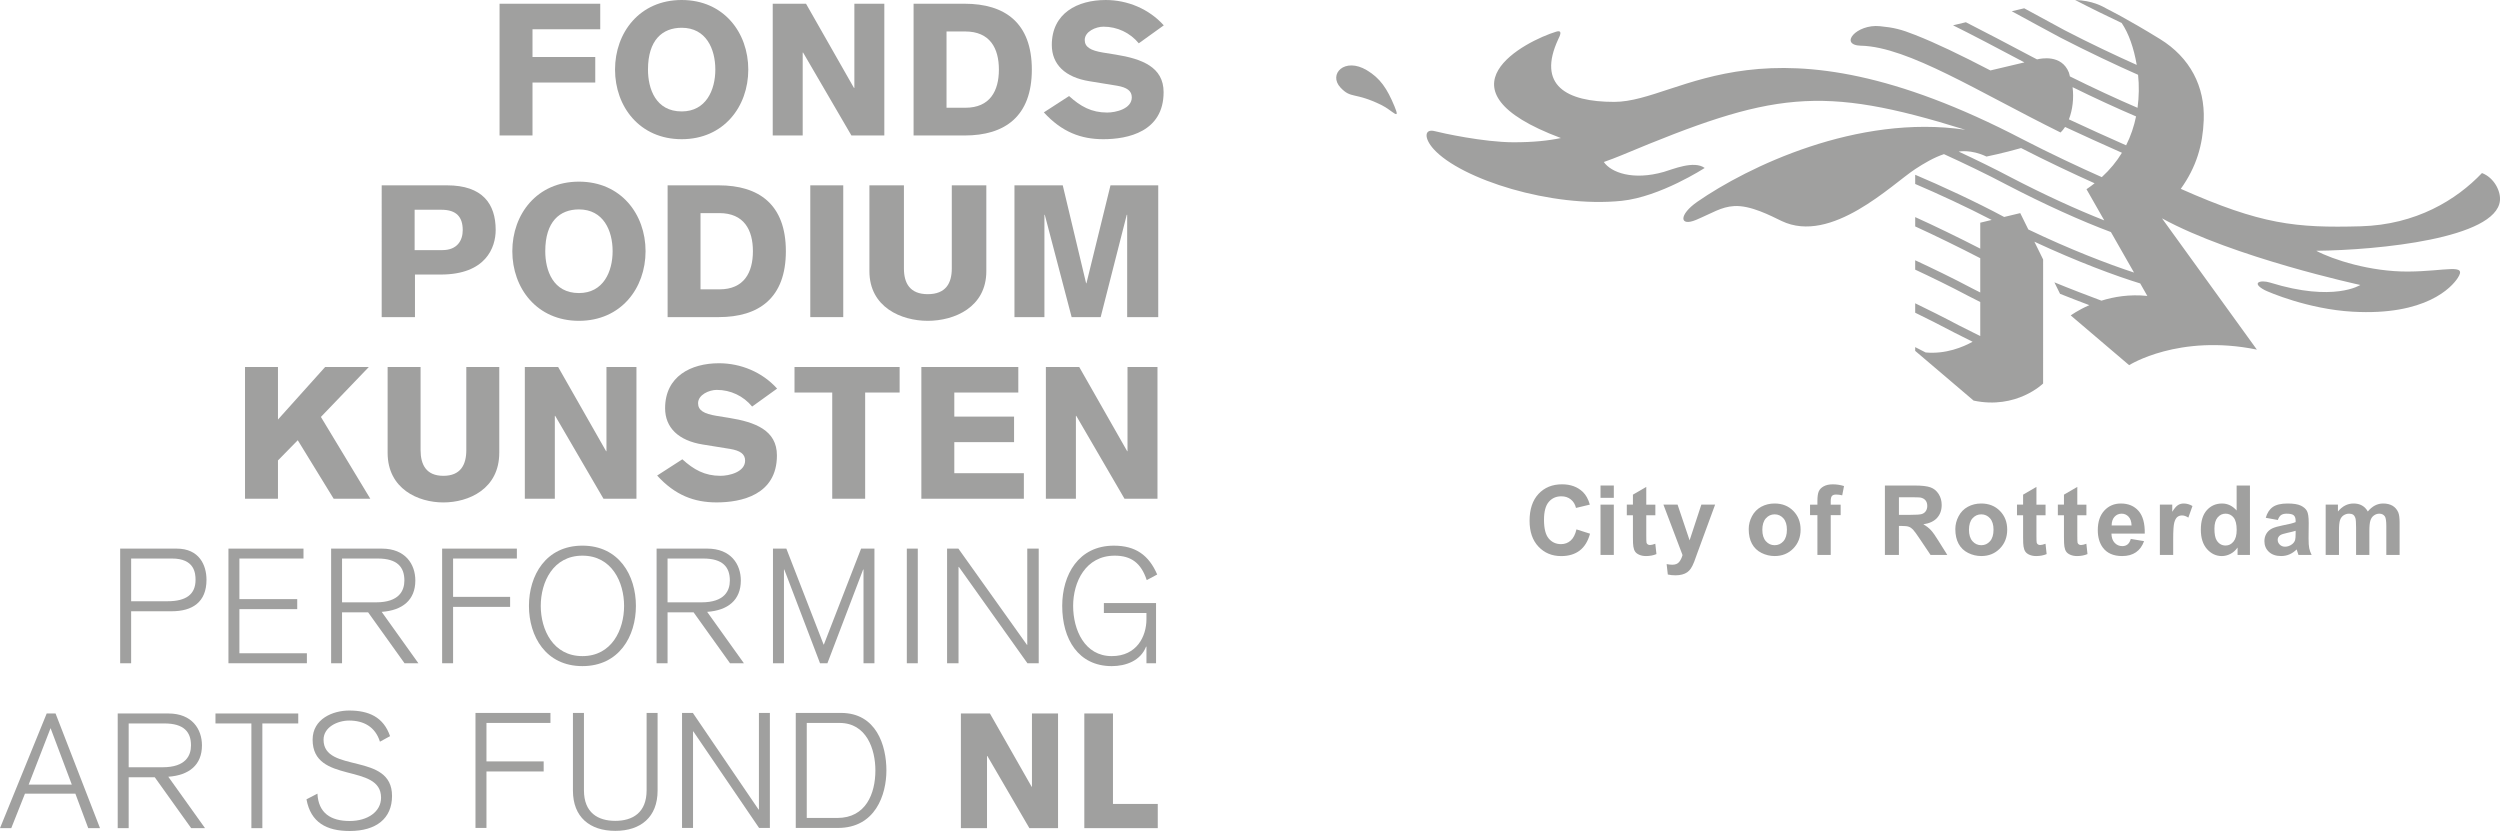 <?xml version="1.0" encoding="utf-8"?>
<!-- Generator: Adobe Illustrator 16.0.4, SVG Export Plug-In . SVG Version: 6.00 Build 0)  -->
<!DOCTYPE svg PUBLIC "-//W3C//DTD SVG 1.1//EN" "http://www.w3.org/Graphics/SVG/1.1/DTD/svg11.dtd">
<svg version="1.1" id="Layer_1" xmlns="http://www.w3.org/2000/svg" xmlns:xlink="http://www.w3.org/1999/xlink" x="0px" y="0px"
	 width="290px" height="97px" viewBox="0 0 290 97" enable-background="new 0 0 290 97" xml:space="preserve">
<g>
	<path fill="#A0A09F" d="M13.938,63.639h6.56c2.616,0,3.455,1.918,3.455,3.619c0,2.598-1.644,3.648-4.035,3.648h-4.706v6.031h-1.273
		V63.639z M15.212,69.744h4.222c2.167,0,3.25-0.803,3.25-2.486c0-0.783-0.132-2.469-2.726-2.469h-4.745V69.744z"/>
	<path fill="#A0A09F" d="M26.5,63.639h8.705v1.15H27.77v4.709h6.708v1.162H27.77v5.119h7.829v1.158H26.5V63.639z"/>
	<path fill="#A0A09F" d="M38.41,63.639h5.882c2.746,0,3.887,1.828,3.887,3.699c0,2.273-1.497,3.471-3.904,3.637l4.259,5.963h-1.607
		l-4.222-5.904h-3.028v5.904H38.41V63.639z M39.677,69.871h3.945c2.69,0,3.287-1.361,3.287-2.533c0-1.555-0.823-2.549-3.083-2.549
		h-4.149V69.871z"/>
	<path fill="#A0A09F" d="M51.287,63.639h8.67v1.15h-7.399v4.447h6.615v1.162h-6.615v6.539h-1.271V63.639z"/>
	<path fill="#A0A09F" d="M67.561,63.295c4.248,0,6.205,3.459,6.205,6.99c0,3.529-1.957,6.984-6.205,6.984
		c-4.253,0-6.203-3.455-6.203-6.984C61.358,66.754,63.308,63.295,67.561,63.295z M67.561,76.109c3.406,0,4.833-3.061,4.833-5.824
		s-1.428-5.828-4.833-5.828c-3.405,0-4.833,3.064-4.833,5.828S64.156,76.109,67.561,76.109z"/>
	<path fill="#A0A09F" d="M76.163,63.639h5.883c2.748,0,3.89,1.828,3.89,3.699c0,2.273-1.499,3.471-3.907,3.637l4.264,5.963h-1.611
		l-4.223-5.904h-3.022v5.904h-1.272V63.639z M77.436,69.871h3.941c2.691,0,3.286-1.361,3.286-2.533c0-1.555-0.819-2.549-3.081-2.549
		h-4.146V69.871z"/>
	<path fill="#A0A09F" d="M89.665,63.639h1.552l4.32,11.127h0.033l4.317-11.127h1.548v13.299h-1.268V66.062h-0.042l-4.145,10.875
		h-0.856l-4.148-10.875h-0.037v10.875h-1.274V63.639z"/>
	<path fill="#A0A09F" d="M105.191,63.639h1.272v13.299h-1.272V63.639z"/>
	<path fill="#A0A09F" d="M109.862,63.639h1.312l7.955,11.166h0.034V63.639h1.328v13.299h-1.309l-7.95-11.172h-0.042v11.172h-1.329
		V63.639z"/>
	<path fill="#A0A09F" d="M133.022,67.293c-0.655-1.98-1.798-2.836-3.716-2.836c-3.384,0-4.822,3.064-4.822,5.828
		s1.324,5.824,4.481,5.824c2.917,0,4.023-2.311,4.023-4.271v-0.732h-4.938v-1.152h6.052v6.984h-1.113v-1.924h-0.046
		c-0.63,1.623-2.329,2.256-3.978,2.256c-3.882,0-5.748-3.139-5.748-6.984c0-3.604,1.884-6.99,5.991-6.99
		c2.521,0,4.057,1.102,5.027,3.346L133.022,67.293z"/>
	<path fill="#A0A09F" d="M6.444,82.764l5.157,13.301h-1.366l-1.492-4.002H2.896l-1.59,4.002H0l5.416-13.301H6.444z M8.331,91.016
		l-2.465-6.553l-2.542,6.553H8.331z"/>
	<path fill="#A0A09F" d="M13.654,82.764h5.885c2.748,0,3.888,1.83,3.888,3.699c0,2.277-1.494,3.469-3.905,3.639l4.261,5.963h-1.608
		l-4.224-5.906h-3.025v5.906h-1.272V82.764z M14.926,89.002h3.942c2.688,0,3.288-1.365,3.288-2.539c0-1.555-0.821-2.543-3.083-2.543
		h-4.146V89.002z"/>
	<path fill="#A0A09F" d="M24.995,82.764h9.602v1.156h-4.164v12.145h-1.272V83.92h-4.166V82.764z"/>
	<path fill="#A0A09F" d="M36.823,92.062c0.111,2.242,1.531,3.174,3.735,3.174c2.093,0,3.645-1.08,3.645-2.705
		c0-4.072-7.94-1.533-7.94-6.725c0-2.432,2.372-3.385,4.24-3.385c2.262,0,3.981,0.748,4.744,2.973l-1.174,0.641
		c-0.544-1.744-1.906-2.451-3.57-2.451c-1.363,0-2.971,0.764-2.971,2.223c0,3.943,7.944,1.398,7.944,6.52
		c0,2.617-1.834,4.068-4.917,4.068c-2.673,0-4.52-0.984-5.008-3.676L36.823,92.062z"/>
	<path fill="#A0A09F" d="M111.464,82.764h3.367l4.838,8.498h0.037v-8.498h3.026v13.301h-3.324l-4.875-8.371h-0.04v8.371h-3.029
		V82.764z"/>
	<path fill="#A0A09F" d="M125.782,82.764h3.323V93.26h5.196v2.805h-8.52V82.764z"/>
	<path fill="#A0A09F" d="M57.949,0.433h11.679v2.958h-7.857v3.221h7.28v2.964h-7.28v6.14h-3.822V0.433z"/>
	<path fill="#A0A09F" d="M79.076,16.147c-4.877,0-7.732-3.778-7.732-8.076C71.344,3.778,74.199,0,79.076,0
		c4.874,0,7.725,3.778,7.725,8.072C86.801,12.369,83.95,16.147,79.076,16.147z M79.076,3.221c-2.234,0-3.91,1.417-3.91,4.851
		c0,2.233,0.9,4.854,3.91,4.854c2.832,0,3.902-2.492,3.902-4.854C82.979,5.667,81.908,3.221,79.076,3.221z"/>
	<path fill="#A0A09F" d="M89.638,0.433h3.86L99.06,10.2h0.046V0.433h3.475v15.282h-3.818L93.16,6.1h-0.047v9.616h-3.476V0.433z"/>
	<path fill="#A0A09F" d="M105.975,0.433h5.927c4.657,0,7.791,2.207,7.791,7.639c0,5.433-3.134,7.644-7.791,7.644h-5.927V0.433z
		 M109.797,12.499h2.188c2.856,0,3.887-1.958,3.887-4.427c0-2.468-1.03-4.422-3.911-4.422h-2.164V12.499z"/>
	<path fill="#A0A09F" d="M124.013,11.142c1.328,1.202,2.59,1.913,4.417,1.913c1.012,0,2.858-0.43,2.858-1.765
		c0-0.767-0.585-1.154-1.719-1.348l-3.177-0.517c-2.837-0.45-4.382-1.954-4.382-4.209c0-3.691,2.985-5.215,6.25-5.215
		c2.53,0,5.021,1.031,6.739,2.94l-2.899,2.083c-1.009-1.222-2.489-1.929-4.099-1.929c-0.881,0-2.172,0.556-2.172,1.544
		c0,0.815,0.671,1.222,2.133,1.461l1.458,0.234c3.049,0.494,5.558,1.438,5.558,4.359c0,4.593-4.147,5.455-6.998,5.455
		c-2.598,0-4.813-0.842-6.893-3.112L124.013,11.142z"/>
	<path fill="#A0A09F" d="M44.275,21.499h7.578c4.122,0,5.646,2.148,5.646,5.177c0,2.036-1.139,5.171-6.374,5.171h-2.988v4.938
		h-3.861V21.499z M48.097,29.013h3.218c1.742,0,2.362-1.137,2.362-2.318c0-1.522-0.729-2.363-2.466-2.363h-3.114V29.013z"/>
	<path fill="#A0A09F" d="M67.157,37.216c-4.875,0-7.728-3.781-7.728-8.076c0-4.291,2.853-8.069,7.728-8.069
		c4.876,0,7.728,3.778,7.728,8.069C74.885,33.435,72.033,37.216,67.157,37.216z M67.157,24.292c-2.233,0-3.907,1.416-3.907,4.848
		c0,2.234,0.901,4.855,3.907,4.855c2.835,0,3.907-2.489,3.907-4.855C71.064,26.74,69.992,24.292,67.157,24.292z"/>
	<path fill="#A0A09F" d="M77.443,21.499h5.923c4.663,0,7.794,2.21,7.794,7.641c0,5.435-3.131,7.645-7.794,7.645h-5.923V21.499z
		 M81.26,33.565h2.195c2.855,0,3.883-1.953,3.883-4.425c0-2.464-1.027-4.42-3.902-4.42H81.26V33.565z"/>
	<path fill="#A0A09F" d="M93.993,21.499h3.824v15.286h-3.824V21.499z"/>
	<path fill="#A0A09F" d="M114.414,31.459c0,4.187-3.71,5.757-6.795,5.757c-3.059,0-6.767-1.57-6.767-5.757v-9.96h4.003v9.638
		c0,1.718,0.697,2.987,2.764,2.987c2.093,0,2.789-1.269,2.789-2.987v-9.638h4.006V31.459z"/>
	<path fill="#A0A09F" d="M117.676,21.499h5.603l2.709,11.356h0.041l2.788-11.356h5.539v15.286h-3.604V24.915h-0.048l-3.026,11.871
		h-3.368l-3.115-11.871h-0.042v11.871h-3.476V21.499z"/>
	<path fill="#A0A09F" d="M28.422,42.57h3.823v6.097l5.473-6.097h5.067l-5.56,5.794l5.731,9.491h-4.25l-4.165-6.789l-2.297,2.344
		v4.445h-3.823V42.57z"/>
	<path fill="#A0A09F" d="M57.914,52.529c0,4.188-3.543,5.754-6.484,5.754c-2.92,0-6.465-1.566-6.465-5.754V42.57h3.822v9.637
		c0,1.718,0.667,2.988,2.644,2.988c1.995,0,2.661-1.271,2.661-2.988V42.57h3.824V52.529z"/>
	<path fill="#A0A09F" d="M60.88,42.57h3.864l5.562,9.766h0.043V42.57h3.479v15.286h-3.823l-5.604-9.617h-0.041v9.617H60.88V42.57z"
		/>
	<path fill="#A0A09F" d="M79.152,53.279c1.329,1.205,2.596,1.916,4.424,1.916c1.011,0,2.857-0.436,2.857-1.766
		c0-0.772-0.583-1.154-1.719-1.351l-3.183-0.513c-2.829-0.451-4.378-1.959-4.378-4.21c0-3.694,2.987-5.218,6.25-5.218
		c2.532,0,5.025,1.031,6.742,2.941l-2.896,2.084c-1.013-1.227-2.494-1.934-4.103-1.934c-0.882,0-2.169,0.559-2.169,1.549
		c0,0.811,0.664,1.223,2.123,1.459l1.461,0.236c3.052,0.49,5.563,1.439,5.563,4.357c0,4.598-4.145,5.451-6.999,5.451
		c-2.598,0-4.812-0.83-6.895-3.115L79.152,53.279z"/>
	<path fill="#A0A09F" d="M92.163,42.57h12.194v2.961h-3.999v12.324h-3.819V45.531h-4.376V42.57z"/>
	<path fill="#A0A09F" d="M106.877,57.855V42.57h11.247v2.961H110.7v2.795h6.932v2.959H110.7v3.605h8.069v2.965H106.877z"/>
	<path fill="#A0A09F" d="M121.321,42.57h3.869l5.561,9.766h0.04V42.57h3.477v15.286h-3.824l-5.597-9.617h-0.042v9.617h-3.483V42.57z
		"/>
	<path fill="#A0A09F" d="M55.156,82.699h8.696v1.162H56.43v4.463h6.636v1.164H56.43v6.553h-1.274V82.699z"/>
	<path fill="#A0A09F" d="M76.281,91.717c0,3.055-1.949,4.662-4.91,4.662c-2.961,0-4.91-1.607-4.91-4.662v-9.018h1.277v8.977
		c0,2.607,1.627,3.543,3.633,3.543c2.004,0,3.636-0.936,3.636-3.543v-8.977h1.274V91.717z"/>
	<path fill="#A0A09F" d="M79.115,82.699h1.256l7.621,11.207h0.043V82.699h1.271v13.342h-1.253l-7.628-11.199h-0.034v11.199h-1.275
		V82.699z"/>
	<path fill="#A0A09F" d="M92.308,82.699h5.247c4.089,0,5.268,3.752,5.268,6.674c0,2.809-1.277,6.668-5.621,6.668h-4.894V82.699z
		 M93.584,94.883h3.544c3.314,0,4.417-2.83,4.417-5.51c0-2.473-1.032-5.512-4.153-5.512h-3.808V94.883z"/>
</g>
<g>
	<path fill="#A0A09F" d="M158.564,8.153c-2.588-1.559-4.523,0.457-3.059,2.013c1.244,1.326,1.599,0.482,4.734,2.012
		c1.285,0.628,2.268,1.945,1.525,0.165C160.898,10.252,160.096,9.074,158.564,8.153"/>
	<path fill="#A0A09F" d="M233.226,20.554c-1.853-0.986-4.077-2.063-6.018-2.969c0.007-0.001,1.417-0.293,3.222,0.576
		c0,0,1.953-0.395,4.016-0.987c2.796,1.439,6.19,3.044,8.528,4.085c-0.306,0.234-0.604,0.471-0.94,0.69l2.061,3.617
		C240.917,24.318,237.086,22.566,233.226,20.554 M246.629,16.858c-1.593-0.692-4.899-2.199-6.637-3.012
		c0.431-1.105,0.588-2.452,0.427-3.735c2.413,1.191,5.271,2.507,7.364,3.393C247.55,14.643,247.173,15.773,246.629,16.858
		 M239.488,3.502c-0.575-0.299-4.155-2.258-4.681-2.541l-1.442,0.343c0.795,0.424,4.707,2.575,5.662,3.068
		c3.026,1.565,6.615,3.261,8.989,4.304c0.132,1.23,0.115,2.527-0.061,3.83c-2.266-0.965-5.314-2.38-7.848-3.645
		c-0.047-0.146-0.059-0.308-0.115-0.446c-0.848-2.144-3.275-1.624-3.647-1.535c-0.018,0.003-0.032,0.004-0.047,0.009
		c-0.354-0.182-0.6-0.311-0.6-0.311c-2.759-1.461-5.533-2.925-7.657-3.999l-1.489,0.357c2.096,1.033,5.176,2.654,8.281,4.301
		c-1.974,0.467-3.2,0.758-3.943,0.934c-3.534-1.834-6.312-3.17-8.73-4.12c-1.627-0.646-2.475-0.854-4.089-1.013
		c-2.724-0.277-4.819,2.192-2.185,2.267c0.004,0,0.019-0.004,0.019-0.004c5.474,0.159,13.516,5.321,23.122,10.069
		c0.193-0.189,0.366-0.407,0.523-0.642c1.704,0.793,4.95,2.273,6.594,2.994c-0.604,1.005-1.384,1.952-2.336,2.826
		c-2.386-1.05-6.188-2.837-9.2-4.4c-29.907-15.587-39.54-4.329-47.364-4.329c-5.561,0-8.97-1.923-6.485-7.276
		c0.151-0.322,0.587-1.12-0.243-0.868c-3.483,1.061-14.6,6.679,0.549,12.338c-1.459,0.307-3.211,0.492-5.498,0.491
		c-3.473-0.005-8.35-1.084-9.111-1.285c-1.266-0.337-1.281,0.834-0.148,2.082c3.178,3.5,13.691,6.833,21.801,5.996
		c4.489-0.464,9.635-3.814,9.635-3.814c-1.241-0.906-3.718,0.162-4.736,0.455c-3.589,1.028-6.135,0.068-6.963-1.146
		c0.725-0.257,1.412-0.514,2.068-0.789c17.517-7.331,22.994-8.205,39.862-2.951c-12.535-1.853-25.273,4.326-31.074,8.345
		c-2.19,1.519-2.108,2.933-0.142,2.103c1.904-0.805,2.885-1.5,4.395-1.595c1.92-0.12,4.289,1.144,5.516,1.732
		c5.768,2.756,12.802-4.262,15.492-6.02c1.027-0.673,2.17-1.348,3.338-1.737c2.175,0.992,4.986,2.331,7.266,3.544
		c4.361,2.27,8.705,4.233,12.101,5.495l2.68,4.698c-3.023-0.987-7.462-2.696-12.262-4.999l-0.936-1.898l-1.867,0.448
		c-3.251-1.749-7.388-3.661-10.319-4.896v1.069c2.582,1.099,5.979,2.667,8.873,4.172l-1.326,0.32v3.008
		c-2.403-1.238-5.46-2.719-7.547-3.657v1.081c2.191,1,5.249,2.493,7.547,3.686v3.976l-0.976-0.496
		c-2.188-1.163-4.72-2.384-6.571-3.239v1.086c1.796,0.838,4.097,1.953,6.111,3.025c0.004,0.001,1.033,0.525,1.436,0.729v3.951
		c-0.859-0.424-1.933-0.959-2.545-1.275c-1.603-0.855-3.578-1.838-5.002-2.527v1.094c1.367,0.67,3.107,1.539,4.54,2.305
		c0.522,0.273,1.354,0.686,2.12,1.064c-1.093,0.604-3.096,1.455-5.447,1.242c-0.393-0.201-0.84-0.436-1.213-0.621v0.436l6.777,5.768
		c4.985,1.059,8.062-1.982,8.062-1.982V30.099l-1.014-2.062c4.972,2.319,9.465,3.983,12.278,4.843l0.824,1.448
		c-2.074-0.215-3.881,0.099-5.323,0.549c-1.5-0.561-3.777-1.43-5.457-2.127l0.655,1.332c1.111,0.445,2.334,0.916,3.396,1.316
		c-1.356,0.594-2.155,1.193-2.155,1.193l6.774,5.768c0,0,5.742-3.656,14.816-1.805l-11.005-15.226
		c8.297,4.547,23.005,7.728,23.005,7.728s-3.065,2.02-10.445-0.271c-1.166-0.361-2.266,0.01-0.635,0.873
		c0.412,0.209,5.003,2.203,10.18,2.498c8.513,0.488,11.509-2.842,12.204-3.916c1.124-1.72-1.368-0.77-5.754-0.741
		c-4.379,0.032-8.75-1.386-10.662-2.409c7.322-0.083,20.838-1.441,21.308-5.805c0.116-1.121-0.693-2.691-2.084-3.212
		c-2.953,3.111-7.655,6-14.069,6.176c-7.545,0.208-11.539-0.201-20.869-4.344c1.818-2.541,2.55-5.083,2.662-7.971
		c0.151-3.892-1.575-7.259-5.088-9.415c-3.787-2.332-6.064-3.456-6.064-3.456c-0.635-0.354-1.745-1-3.765-1.064
		c1.861,0.97,3.815,1.921,5.398,2.665c0.821,1.211,1.409,2.904,1.748,4.865C245.529,6.49,242.337,4.984,239.488,3.502"/>
</g>
<g>
	<path fill="#A0A09F" d="M182.197,62.707c-0.311,0.275-0.684,0.412-1.115,0.412c-0.586,0-1.062-0.217-1.428-0.648
		s-0.55-1.156-0.55-2.174c0-0.961,0.187-1.654,0.56-2.084c0.369-0.428,0.854-0.641,1.45-0.641c0.432,0,0.801,0.121,1.103,0.363
		c0.301,0.24,0.5,0.57,0.598,0.986l1.606-0.385c-0.183-0.645-0.458-1.137-0.823-1.482c-0.615-0.582-1.416-0.873-2.401-0.873
		c-1.126,0-2.038,0.371-2.729,1.113c-0.691,0.74-1.037,1.783-1.037,3.121c0,1.268,0.344,2.268,1.032,2.996
		c0.688,0.73,1.567,1.096,2.636,1.096c0.864,0,1.578-0.213,2.141-0.639c0.562-0.428,0.963-1.08,1.205-1.959l-1.576-0.5
		C182.731,62,182.508,62.432,182.197,62.707z"/>
	<rect x="185.66" y="56.32" fill="#A0A09F" width="1.543" height="1.428"/>
	<rect x="185.66" y="58.537" fill="#A0A09F" width="1.543" height="5.834"/>
	<path fill="#A0A09F" d="M191.396,63.223c-0.104,0-0.191-0.027-0.262-0.076c-0.071-0.051-0.117-0.117-0.138-0.195
		c-0.019-0.08-0.028-0.355-0.028-0.832v-2.352h1.053v-1.23h-1.053v-2.059l-1.549,0.9v1.158h-0.709v1.23h0.709v2.543
		c0,0.545,0.016,0.908,0.049,1.086c0.039,0.254,0.111,0.455,0.215,0.604c0.106,0.148,0.27,0.27,0.494,0.363
		c0.223,0.092,0.473,0.139,0.752,0.139c0.453,0,0.86-0.076,1.219-0.229l-0.133-1.197C191.746,63.174,191.539,63.223,191.396,63.223z
		"/>
	<path fill="#A0A09F" d="M195.994,62.68l-1.396-4.143h-1.641l2.217,5.85c-0.09,0.326-0.223,0.594-0.395,0.805
		s-0.438,0.316-0.797,0.316c-0.192,0-0.41-0.025-0.652-0.072l0.137,1.209c0.285,0.062,0.578,0.092,0.873,0.092
		c0.293,0,0.555-0.029,0.788-0.092s0.429-0.148,0.588-0.262c0.159-0.111,0.301-0.256,0.422-0.436
		c0.123-0.18,0.253-0.439,0.388-0.781l0.368-1.016l2.06-5.613h-1.597L195.994,62.68z"/>
	<path fill="#A0A09F" d="M205.854,58.406c-0.569,0-1.087,0.127-1.553,0.379c-0.461,0.254-0.819,0.619-1.072,1.098
		c-0.254,0.48-0.377,0.977-0.377,1.49c0,0.67,0.123,1.238,0.377,1.705c0.253,0.467,0.622,0.818,1.106,1.062
		c0.485,0.242,0.995,0.361,1.529,0.361c0.864,0,1.582-0.289,2.151-0.869c0.568-0.58,0.854-1.312,0.854-2.195
		c0-0.873-0.281-1.598-0.846-2.172C207.461,58.693,206.738,58.406,205.854,58.406z M204.431,61.453c0-0.576,0.138-1.021,0.413-1.328
		c0.274-0.307,0.613-0.461,1.015-0.461c0.403,0,0.741,0.154,1.015,0.461c0.271,0.307,0.408,0.748,0.408,1.318
		c0,0.586-0.137,1.031-0.408,1.34c-0.273,0.309-0.611,0.461-1.015,0.461c-0.401,0-0.74-0.152-1.015-0.461
		C204.568,62.475,204.431,62.033,204.431,61.453z"/>
	<path fill="#A0A09F" d="M211.555,56.41c-0.281,0.152-0.473,0.348-0.578,0.59c-0.104,0.242-0.157,0.607-0.157,1.1v0.438h-0.855
		v1.215h0.855v4.619h1.544v-4.619h1.152v-1.215h-1.152v-0.41c0-0.297,0.049-0.498,0.146-0.602c0.097-0.105,0.258-0.158,0.481-0.158
		c0.226,0,0.462,0.031,0.706,0.09l0.21-1.076c-0.423-0.131-0.851-0.199-1.291-0.199C212.188,56.182,211.834,56.258,211.555,56.41z"
		/>
	<path fill="#A0A09F" d="M223.982,61.494c-0.229-0.246-0.521-0.471-0.873-0.676c0.708-0.104,1.239-0.35,1.594-0.746
		c0.355-0.393,0.533-0.893,0.533-1.494c0-0.477-0.117-0.9-0.352-1.27s-0.545-0.627-0.937-0.771
		c-0.389-0.145-1.016-0.217-1.876-0.217h-3.422v8.051h1.625V61.01h0.33c0.375,0,0.648,0.029,0.818,0.092
		c0.171,0.059,0.336,0.172,0.49,0.334c0.153,0.162,0.439,0.557,0.857,1.184l1.175,1.752h1.943l-0.984-1.572
		C224.519,62.176,224.211,61.738,223.982,61.494z M220.275,57.682h1.27c0.66,0,1.055,0.01,1.188,0.027
		c0.263,0.043,0.466,0.148,0.611,0.314c0.145,0.168,0.219,0.387,0.219,0.658c0,0.24-0.058,0.441-0.168,0.604
		c-0.109,0.162-0.26,0.273-0.454,0.34c-0.195,0.066-0.681,0.1-1.46,0.1h-1.205V57.682z"/>
	<path fill="#A0A09F" d="M229.822,58.406c-0.57,0-1.087,0.127-1.552,0.379c-0.464,0.254-0.821,0.619-1.073,1.098
		c-0.254,0.48-0.379,0.977-0.379,1.49c0,0.67,0.125,1.238,0.379,1.705c0.252,0.467,0.621,0.818,1.105,1.062
		c0.486,0.242,0.996,0.361,1.531,0.361c0.862,0,1.581-0.289,2.149-0.869c0.571-0.58,0.854-1.312,0.854-2.195
		c0-0.873-0.28-1.598-0.846-2.172C231.427,58.693,230.704,58.406,229.822,58.406z M228.401,61.453c0-0.576,0.137-1.021,0.411-1.328
		s0.613-0.461,1.017-0.461c0.401,0,0.74,0.154,1.013,0.461c0.273,0.307,0.407,0.748,0.407,1.318c0,0.586-0.134,1.031-0.407,1.34
		c-0.272,0.309-0.611,0.461-1.013,0.461c-0.403,0-0.742-0.152-1.017-0.461S228.401,62.033,228.401,61.453z"/>
	<path fill="#A0A09F" d="M236.657,63.223c-0.103,0-0.191-0.027-0.263-0.076c-0.07-0.051-0.116-0.117-0.137-0.195
		c-0.021-0.08-0.031-0.355-0.031-0.832v-2.352h1.057v-1.23h-1.057v-2.059l-1.548,0.9v1.158h-0.708v1.23h0.708v2.543
		c0,0.545,0.016,0.908,0.051,1.086c0.04,0.254,0.112,0.455,0.217,0.604c0.103,0.148,0.267,0.27,0.491,0.363
		c0.224,0.092,0.473,0.139,0.751,0.139c0.456,0,0.861-0.076,1.221-0.229l-0.131-1.197C237.007,63.174,236.799,63.223,236.657,63.223
		z"/>
	<path fill="#A0A09F" d="M241.398,63.223c-0.104,0-0.19-0.027-0.262-0.076c-0.072-0.051-0.118-0.117-0.139-0.195
		c-0.02-0.08-0.029-0.355-0.029-0.832v-2.352h1.056v-1.23h-1.056v-2.059l-1.549,0.9v1.158h-0.708v1.23h0.708v2.543
		c0,0.545,0.019,0.908,0.05,1.086c0.04,0.254,0.111,0.455,0.217,0.604c0.104,0.148,0.269,0.27,0.492,0.363
		c0.224,0.092,0.474,0.139,0.751,0.139c0.454,0,0.861-0.076,1.22-0.229l-0.13-1.197C241.748,63.174,241.541,63.223,241.398,63.223z"
		/>
	<path fill="#A0A09F" d="M248.072,59.266c-0.502-0.572-1.185-0.859-2.053-0.859c-0.771,0-1.411,0.273-1.918,0.82
		c-0.504,0.549-0.757,1.307-0.757,2.271c0,0.809,0.191,1.479,0.576,2.01c0.488,0.662,1.237,0.994,2.252,0.994
		c0.642,0,1.175-0.146,1.602-0.441c0.426-0.295,0.737-0.725,0.937-1.289l-1.54-0.258c-0.082,0.295-0.207,0.506-0.372,0.637
		c-0.163,0.133-0.368,0.199-0.608,0.199c-0.355,0-0.652-0.129-0.89-0.381c-0.238-0.256-0.364-0.611-0.373-1.07h3.864
		C248.813,60.717,248.575,59.84,248.072,59.266z M247.261,60.955h-2.309c-0.001-0.422,0.106-0.754,0.326-1
		c0.221-0.244,0.497-0.369,0.834-0.369c0.315,0,0.582,0.117,0.802,0.35C247.135,60.168,247.249,60.508,247.261,60.955z"/>
	<path fill="#A0A09F" d="M252.643,58.594c-0.197,0.125-0.418,0.383-0.662,0.773v-0.83h-1.435v5.834h1.544v-1.803
		c0-0.992,0.043-1.643,0.128-1.953c0.087-0.311,0.205-0.527,0.356-0.646c0.148-0.117,0.331-0.178,0.549-0.178
		c0.222,0,0.463,0.084,0.724,0.252l0.48-1.346c-0.327-0.193-0.666-0.291-1.018-0.291C253.062,58.406,252.839,58.469,252.643,58.594z
		"/>
	<path fill="#A0A09F" d="M259.448,59.219c-0.477-0.541-1.039-0.812-1.691-0.812c-0.709,0-1.297,0.258-1.763,0.771
		c-0.465,0.516-0.697,1.268-0.697,2.256c0,0.965,0.238,1.719,0.717,2.26c0.479,0.539,1.052,0.809,1.722,0.809
		c0.328,0,0.655-0.08,0.979-0.244c0.324-0.162,0.605-0.41,0.843-0.744v0.857h1.436V56.32h-1.545V59.219z M256.874,61.328
		c0-0.578,0.123-1.012,0.37-1.305c0.247-0.291,0.553-0.438,0.921-0.438c0.375,0,0.685,0.148,0.927,0.443s0.363,0.777,0.363,1.447
		c0,0.6-0.126,1.051-0.374,1.355c-0.249,0.301-0.551,0.451-0.907,0.451c-0.446,0-0.793-0.201-1.043-0.604
		C256.959,62.4,256.874,61.951,256.874,61.328z"/>
	<path fill="#A0A09F" d="M267.794,62.455l0.017-1.803c0-0.67-0.069-1.129-0.206-1.381c-0.138-0.252-0.375-0.457-0.713-0.621
		c-0.336-0.162-0.848-0.244-1.537-0.244c-0.757,0-1.327,0.137-1.711,0.406c-0.386,0.271-0.656,0.689-0.816,1.252l1.402,0.254
		c0.095-0.271,0.22-0.459,0.373-0.57c0.153-0.105,0.368-0.162,0.642-0.162c0.407,0,0.684,0.064,0.83,0.191
		c0.146,0.125,0.219,0.338,0.219,0.635v0.152c-0.275,0.119-0.776,0.244-1.498,0.379c-0.534,0.104-0.944,0.223-1.229,0.359
		c-0.282,0.139-0.502,0.336-0.66,0.594c-0.157,0.258-0.235,0.551-0.235,0.883c0,0.496,0.173,0.908,0.519,1.234
		s0.82,0.488,1.419,0.488c0.341,0,0.661-0.062,0.962-0.191c0.299-0.129,0.582-0.322,0.845-0.578c0.012,0.031,0.03,0.092,0.055,0.182
		c0.06,0.203,0.107,0.355,0.148,0.457h1.528c-0.137-0.279-0.229-0.539-0.278-0.781C267.819,63.344,267.794,62.965,267.794,62.455z
		 M266.293,61.57v0.309c0,0.369-0.02,0.619-0.059,0.752c-0.06,0.201-0.182,0.371-0.368,0.51c-0.253,0.184-0.519,0.275-0.798,0.275
		c-0.248,0-0.452-0.08-0.613-0.238c-0.16-0.156-0.243-0.342-0.243-0.559c0-0.221,0.101-0.4,0.303-0.545
		c0.132-0.086,0.413-0.176,0.84-0.268C265.783,61.713,266.096,61.637,266.293,61.57z"/>
	<path fill="#A0A09F" d="M278.197,59.434c-0.148-0.338-0.368-0.592-0.664-0.768c-0.297-0.172-0.66-0.26-1.089-0.26
		c-0.336,0-0.652,0.076-0.949,0.23s-0.573,0.385-0.829,0.697c-0.176-0.312-0.402-0.543-0.677-0.697
		c-0.273-0.154-0.598-0.23-0.97-0.23c-0.704,0-1.31,0.311-1.818,0.928v-0.797h-1.423v5.834h1.543v-2.834
		c0-0.561,0.041-0.961,0.122-1.203c0.084-0.242,0.22-0.426,0.41-0.555c0.191-0.127,0.404-0.193,0.642-0.193
		c0.2,0,0.354,0.041,0.472,0.121c0.114,0.084,0.199,0.205,0.253,0.369c0.057,0.164,0.085,0.531,0.085,1.098v3.197h1.542V61.57
		c0-0.549,0.041-0.951,0.126-1.205c0.084-0.256,0.221-0.449,0.412-0.58c0.19-0.133,0.396-0.199,0.609-0.199
		c0.297,0,0.518,0.111,0.659,0.33c0.107,0.168,0.16,0.543,0.16,1.121v3.334h1.543v-3.729
		C278.356,60.084,278.304,59.684,278.197,59.434z"/>
</g>
</svg>
